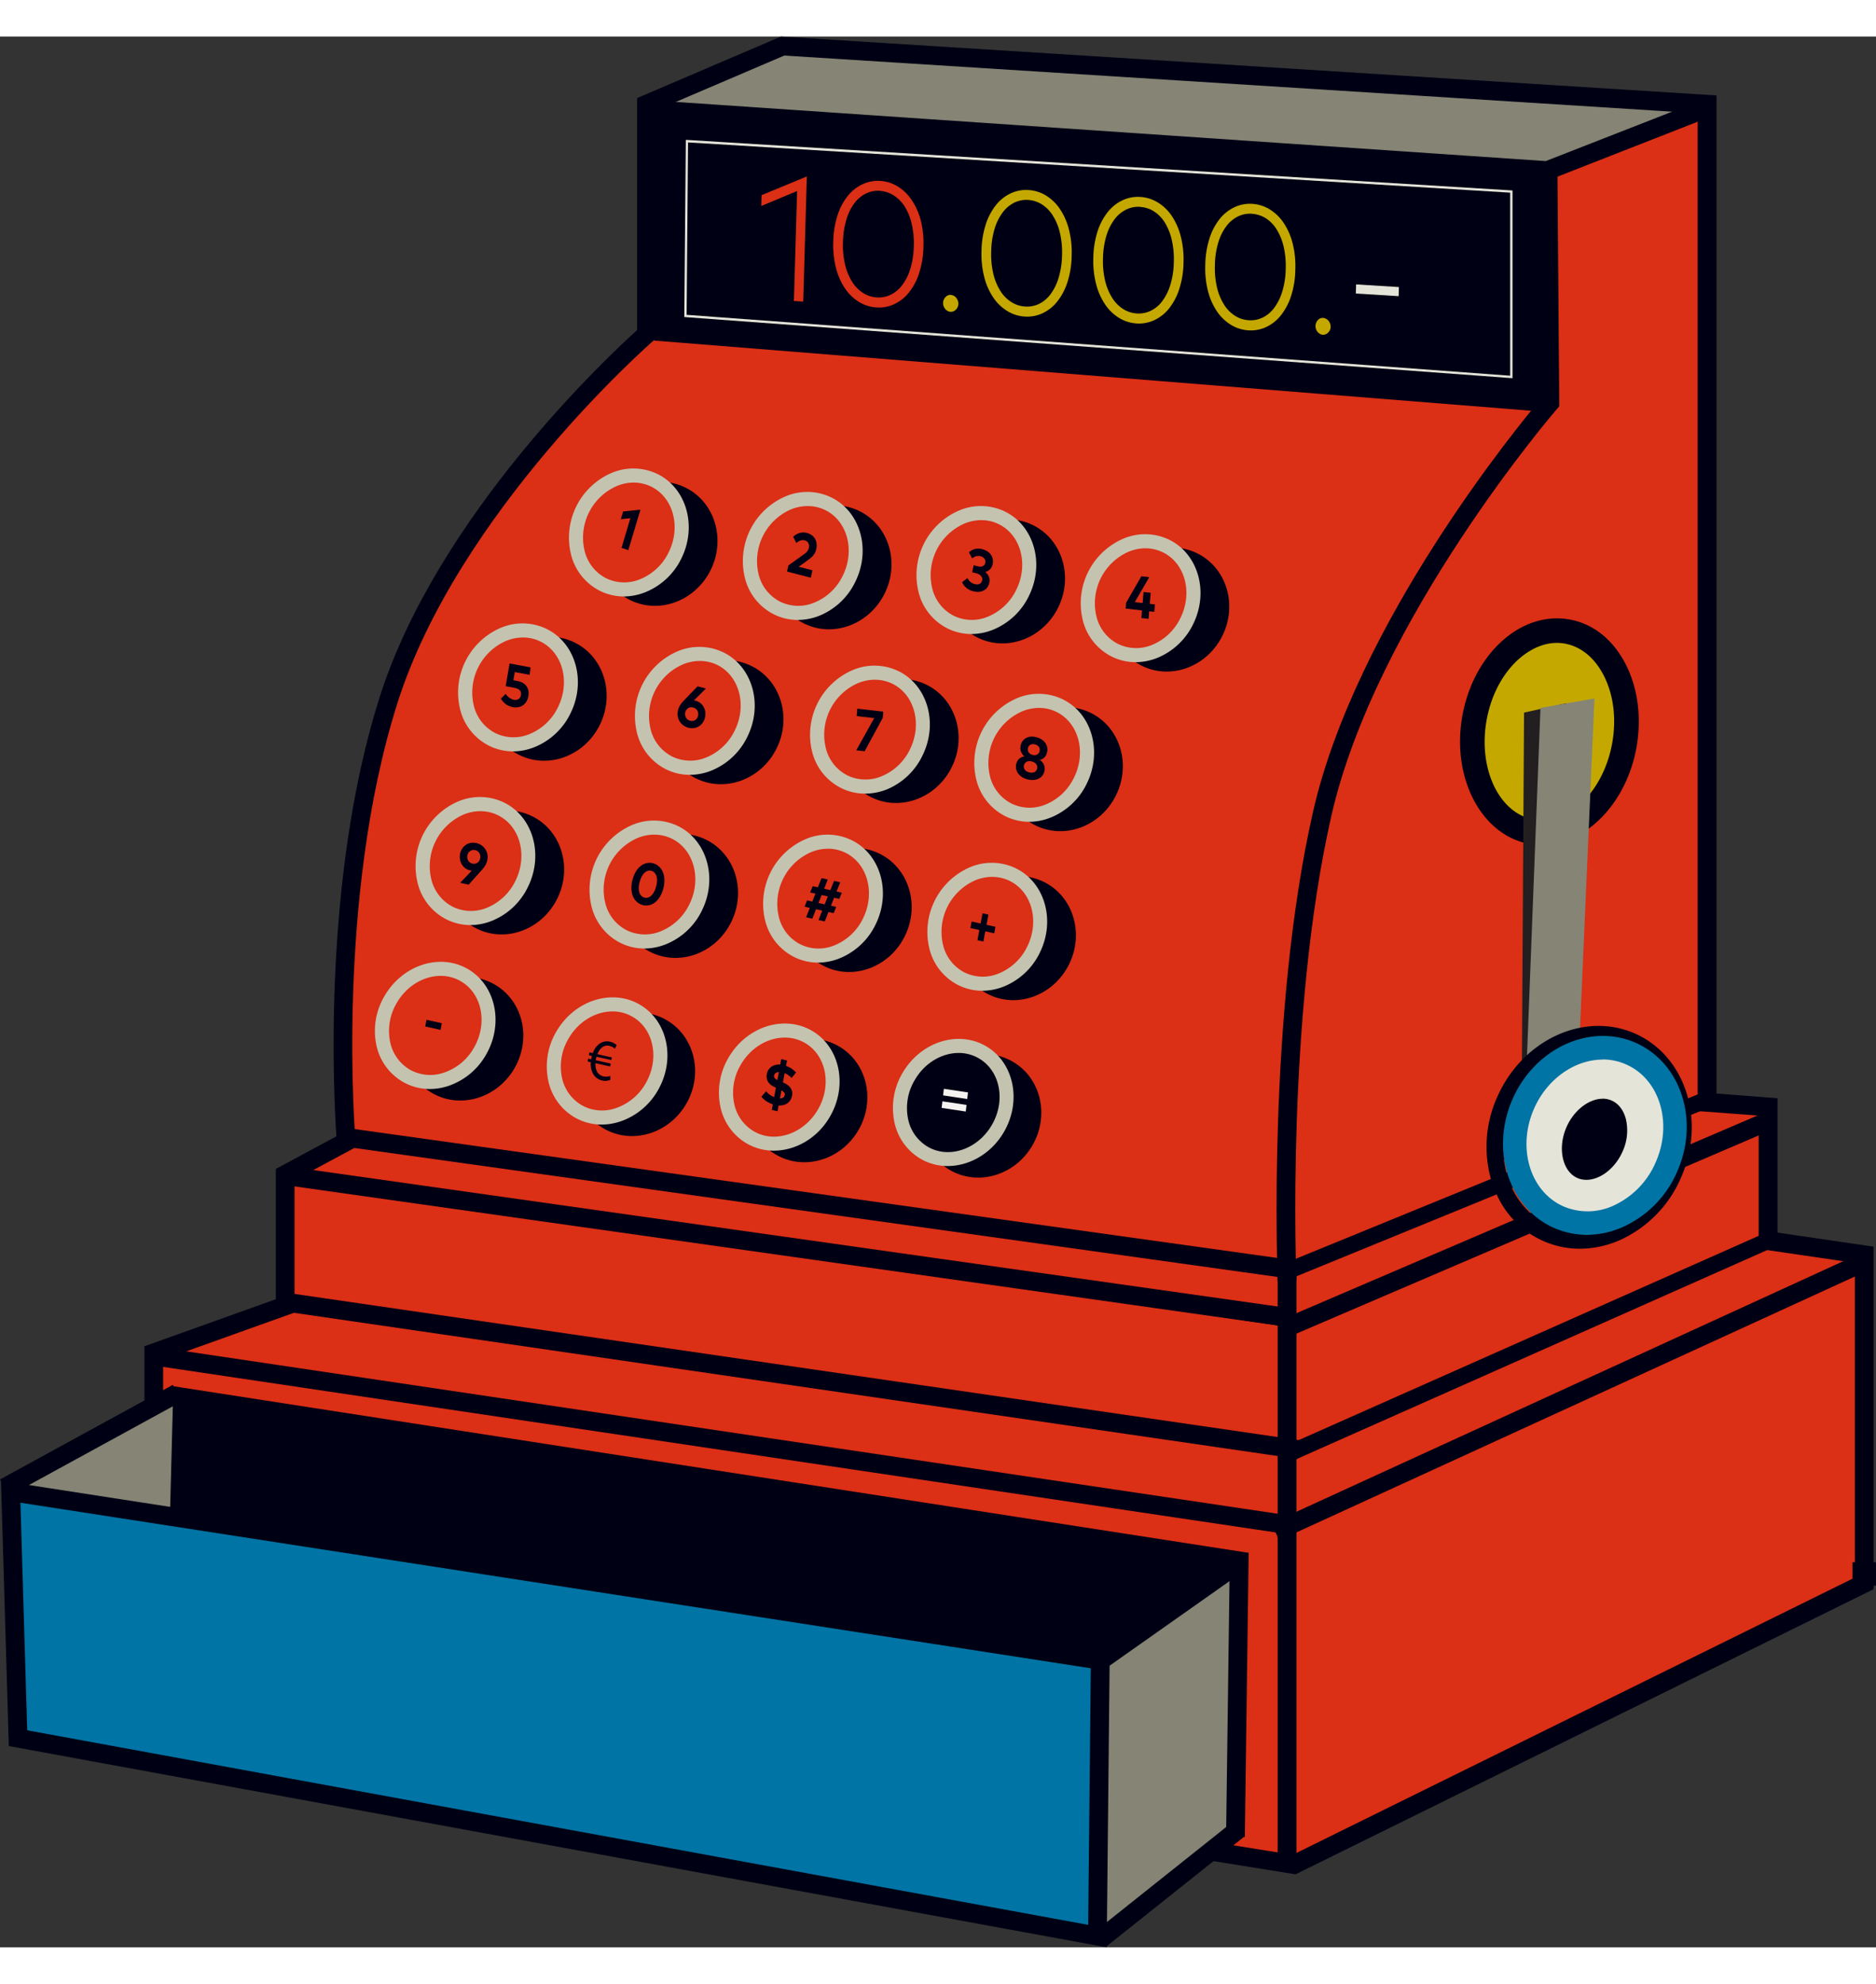 <svg xmlns="http://www.w3.org/2000/svg" xmlns:xlink="http://www.w3.org/1999/xlink" viewBox="0 0 757.99 771.79" width="350" height="370"><rect x="0" y="0" width="757.99" height="771.79" fill="#333333" stroke="none"/><defs><clipPath id="clip-path" transform="translate(0)"><rect width="757.98" height="771.78" style="fill:none"/></clipPath></defs><g id="Layer_2" data-name="Layer 2"><g id="Layer_1-2" data-name="Layer 1"><polygon points="116.19 461.73 116.19 508.18 520.04 572.64 517.19 519.55 116.19 461.73" style="fill:#DB2F16"/><polygon points="141.78 442.76 121.88 461.73 519.09 520.5 518.14 496.8 141.78 442.76" style="fill:#DB2F16"/><path d="M519.59,521.05,519,521,120.85,462.05l20.77-19.79.23,0L518.6,496.39ZM122.91,461.4,518.59,520l-.91-22.73L142,443.27Z" transform="translate(0)" style="fill:#000014"/><polygon points="520.99 497.75 520.99 518.61 715.33 435.18 690.68 430.44 520.99 497.75" style="fill:#DB2F16"/><polygon points="116.61 511.21 66.89 530.93 521.93 601.08 517.61 569.04 116.61 511.21" style="fill:#DB2F16"/><polygon points="60.26 533.77 60.26 662.7 520.04 737.59 518.14 601.08 60.26 533.77" style="fill:#DB2F16"/><polygon points="261.23 28.49 262.18 119.5 627.16 147.94 623.37 53.14 261.23 28.49" style="fill:#000014"/><polygon points="316.22 1.95 265.02 27.54 627.16 54.09 684.99 28.49 316.22 1.95" style="fill:#858475"/><g style="clip-path:url(#clip-path)"><path d="M261.23,120.45s-70.64,52.86-98.59,137.46c-36,109-23.7,187.7-23.7,187.7L520,496.8s-7.81-105,18-193.39,87.21-153.58,87.21-153.58Z" transform="translate(0)" style="fill:#DB2F16"/></g><polygon points="519.09 603.93 520.04 738.54 753.25 622.89 753.25 494.91 519.09 603.93" style="fill:#DB2F16"/><g style="clip-path:url(#clip-path)"><path d="M626.21,56v92L575,221.88s-23.32,37.64-36,80.58-17.07,105.23-17.07,105.23L520,496.8l169.69-67.31-1-400Z" transform="translate(0)" style="fill:#DB2F16"/></g><polygon points="520.04 571.7 520.04 599.18 748.5 493.96 709.64 486.38 520.04 571.7" style="fill:#DB2F16"/><polygon points="520.99 520.5 522.88 569.8 713.43 486.37 713.43 438.02 520.99 520.5" style="fill:#DB2F16"/><g style="clip-path:url(#clip-path)"><path d="M516.25,502.65c0-1.06-4.41-107.5,14.31-189.65,17.36-76.19,83.18-156.16,91.85-166.44l-.74-95.13L689.3,25,692.06,32,629.29,56.59l.73,92.75-.94,1.08c-.73.84-73.05,84.93-91.13,164.26-18.48,81.15-14.17,186.59-14.13,187.65Z" transform="translate(0)" style="fill:#000014"/><path d="M523.47,742.29,58.36,667.64V529l53.09-19V457.38l24.47-13.18c-1.09-15.86-5.83-103.83,17.42-177.2,23.4-73.86,93.61-139,104.1-148.45V24.85L315.55,0l378,23.79V426.93l24.65,1.9V483.1L757,488.78V627.14ZM65.94,661.18l456.35,73.24,227.16-112V495.34l-38.86-5.69v-53.8L685.94,434v-403L316.88,7.68,265,29.86V122l-1.3,1.13c-.79.68-78.61,68.74-103.15,146.17-25.08,79.13-17,175.78-16.9,176.75l.21,2.49L119,461.91V515.4l-53.09,19Z" transform="translate(0)" style="fill:#000014"/></g><rect x="286.58" y="334.96" width="7.58" height="463.88" transform="translate(-313.09 770.7) rotate(-81.54)" style="fill:#000014"/><rect x="315.62" y="333.33" width="7.58" height="415.06" transform="translate(-261.81 779.05) rotate(-81.72)" style="fill:#000014"/><rect x="315.62" y="287.38" width="7.58" height="407.42" transform="matrix(0.14, -0.99, 0.99, 0.14, -212.65, 736.24)" style="fill:#000014"/><rect x="513" y="475.59" width="209.87" height="7.58" transform="translate(-138.89 282.25) rotate(-23.2)" style="fill:#000014"/><rect x="513.14" y="460.3" width="185.37" height="6.64" transform="translate(-130.4 263.79) rotate(-22.24)" style="fill:#000014"/><rect x="326.05" y="279.13" width="7.58" height="384.09" transform="translate(-182.44 732.66) rotate(-82.05)" style="fill:#000014"/><rect x="439.81" y="-47.02" width="7.58" height="362.48" transform="matrix(0.08, -1, 1, 0.08, 276.19, 566.38)" style="fill:#000014"/><rect x="438.86" y="-140.35" width="7.58" height="364.17" transform="translate(370.99 480.54) rotate(-86.11)" style="fill:#000014"/><g style="clip-path:url(#clip-path)"><rect x="503.4" y="545.62" width="261.73" height="7.58" transform="translate(-171.19 314.06) rotate(-24.61)" style="fill:#000014"/></g><rect x="516.24" y="497.75" width="7.58" height="237.95" style="fill:#000014"/><g style="clip-path:url(#clip-path)"><rect x="748.5" y="616.25" width="9.48" height="9.48" style="fill:#000014"/></g><rect x="510.89" y="526.19" width="212.63" height="6.64" transform="translate(-161.76 295.99) rotate(-23.94)" style="fill:#000014"/><g style="clip-path:url(#clip-path)"><path d="M254.69,227.66c11.82,5.77,26.38.25,32.51-12.31s1.51-27.43-10.31-33.19-26.38-.26-32.51,12.31-1.51,27.43,10.31,33.19" transform="translate(0)" style="fill:#000014"/><path d="M243.78,221.4c10.36,5,23.35-.29,29-11.94s1.9-25.18-8.46-30.23-23.35.3-29,11.94-1.89,25.18,8.46,30.23" transform="translate(0)" style="fill:#DB2F16"/><path d="M252.08,226.16a21.8,21.8,0,0,1-9.55-2.2,22.45,22.45,0,0,1-11.73-14.43A28.45,28.45,0,0,1,247,176.31a22.45,22.45,0,0,1,18.6.36c11.74,5.73,16.13,21,9.77,34a27.67,27.67,0,0,1-14.24,13.61A23.69,23.69,0,0,1,252.08,226.16Zm4-46a18,18,0,0,0-6.88,1.4A22.74,22.74,0,0,0,236.28,208,16.83,16.83,0,0,0,245,218.85h0a16.84,16.84,0,0,0,13.94.21,22,22,0,0,0,11.29-10.85c5-10.22,1.77-22.07-7.15-26.43A16.14,16.14,0,0,0,256.05,180.17Z" transform="translate(0)" style="fill:#c4c3b0"/><path d="M209.9,290.23c11.82,5.77,26.38.25,32.51-12.31s1.51-27.43-10.31-33.2-26.38-.25-32.5,12.32-1.52,27.42,10.3,33.19" transform="translate(0)" style="fill:#000014"/><path d="M199,284c10.36,5,23.35-.29,29-11.94s1.89-25.18-8.47-30.23-23.35.29-29,11.94S188.64,278.92,199,284" transform="translate(0)" style="fill:#DB2F16"/><path d="M207.29,288.73a21.72,21.72,0,0,1-9.54-2.2A22.46,22.46,0,0,1,186,272.1a28.43,28.43,0,0,1,16.2-33.22,22.45,22.45,0,0,1,18.6.36c11.75,5.73,16.13,21,9.77,34a27.69,27.69,0,0,1-14.24,13.62A23.69,23.69,0,0,1,207.29,288.73Zm4-46a18,18,0,0,0-6.88,1.41,22.74,22.74,0,0,0-12.89,26.42,16.81,16.81,0,0,0,8.75,10.85h0a16.8,16.8,0,0,0,13.94.22,22,22,0,0,0,11.29-10.85c5-10.22,1.77-22.07-7.15-26.43A16,16,0,0,0,211.26,242.73Z" transform="translate(0)" style="fill:#c4c3b0"/><path d="M192.73,360.38c11.82,5.77,26.37.25,32.5-12.31s1.52-27.43-10.31-33.19-26.37-.26-32.5,12.31-1.51,27.43,10.31,33.19" transform="translate(0)" style="fill:#000014"/><path d="M181.82,354.12c10.35,5.05,23.35-.29,29-11.94S212.74,317,202.39,312s-23.35.3-29,11.94-1.89,25.18,8.46,30.23" transform="translate(0)" style="fill:#DB2F16"/><path d="M190.12,358.88a21.66,21.66,0,0,1-9.55-2.2h0a22.42,22.42,0,0,1-11.73-14.43A28.42,28.42,0,0,1,185,309a22.45,22.45,0,0,1,18.6.36c11.74,5.73,16.12,21,9.77,34A27.71,27.71,0,0,1,199.17,357,23.69,23.69,0,0,1,190.12,358.88Zm4-46a18.05,18.05,0,0,0-6.89,1.4,22.75,22.75,0,0,0-12.88,26.43,16.82,16.82,0,0,0,8.74,10.85h0a16.78,16.78,0,0,0,13.93.21,22,22,0,0,0,11.29-10.85c5-10.21,1.78-22.07-7.15-26.42A16,16,0,0,0,194.09,312.89Z" transform="translate(0)" style="fill:#c4c3b0"/><path d="M174.59,426.72c11.39,6.58,26.29,2.1,33.28-10s3.42-27.26-8-33.83-26.29-2.1-33.28,10-3.42,27.26,8,33.83" transform="translate(0)" style="fill:#000014"/><path d="M164.14,419.72c10,5.76,23.31,1.33,29.79-9.89s3.65-25-6.33-30.75-23.31-1.33-29.79,9.89-3.65,25,6.33,30.75" transform="translate(0)" style="fill:#DB2F16"/><path d="M173.65,425.1a21.67,21.67,0,0,1-10.93-2.92A22.41,22.41,0,0,1,152,407a27.65,27.65,0,0,1,3.33-19.42C162.6,375,177.7,370.09,189,376.62s14.63,22.07,7.38,34.63a27.76,27.76,0,0,1-15.16,12.59A24.06,24.06,0,0,1,173.65,425.1Zm4.43-45.7c-6.79,0-13.79,4-17.81,11a22,22,0,0,0-2.68,15.43,16.85,16.85,0,0,0,8,11.44h0a16.83,16.83,0,0,0,13.89,1.18,22,22,0,0,0,12-10c5.68-9.85,3.31-21.9-5.29-26.87A16.13,16.13,0,0,0,178.08,379.4Z" transform="translate(0)" style="fill:#c4c3b0"/><path d="M325,237.14c11.82,5.77,26.37.25,32.5-12.31s1.51-27.43-10.31-33.19-26.37-.26-32.5,12.31-1.52,27.43,10.31,33.19" transform="translate(0)" style="fill:#000014"/><path d="M314,230.88c10.36,5.05,23.36-.29,29-11.94s1.89-25.18-8.47-30.23-23.34.3-29,11.94-1.9,25.18,8.45,30.23" transform="translate(0)" style="fill:#DB2F16"/><path d="M322.35,235.64a21.59,21.59,0,0,1-9.55-2.2A22.43,22.43,0,0,1,301.06,219a28.44,28.44,0,0,1,16.21-33.22,22.43,22.43,0,0,1,18.59.36c11.75,5.73,16.13,21,9.77,34A27.69,27.69,0,0,1,331.4,233.8,23.69,23.69,0,0,1,322.35,235.64Zm4-46a18,18,0,0,0-6.88,1.4,22.74,22.74,0,0,0-12.89,26.43,16.83,16.83,0,0,0,8.75,10.85h0a16.8,16.8,0,0,0,13.94.21,22,22,0,0,0,11.29-10.85c5-10.22,1.77-22.07-7.15-26.43A16.14,16.14,0,0,0,326.31,189.65Z" transform="translate(0)" style="fill:#c4c3b0"/><path d="M281.35,299.71c11.82,5.77,26.37.25,32.5-12.31s1.51-27.43-10.31-33.2S277.17,254,271,266.52s-1.51,27.42,10.31,33.19" transform="translate(0)" style="fill:#000014"/><path d="M270.44,293.45c10.35,5.05,23.35-.29,29-11.94s1.89-25.18-8.46-30.23-23.35.29-29,11.94-1.9,25.18,8.46,30.23" transform="translate(0)" style="fill:#DB2F16"/><path d="M278.74,298.21a21.8,21.8,0,0,1-9.55-2.2,22.41,22.41,0,0,1-11.73-14.43,28.4,28.4,0,0,1,16.2-33.22,22.43,22.43,0,0,1,18.59.36c11.75,5.73,16.13,21,9.77,34a27.71,27.71,0,0,1-14.23,13.62A23.69,23.69,0,0,1,278.74,298.21Zm4-46a18.06,18.06,0,0,0-6.88,1.41A22.74,22.74,0,0,0,262.93,280a16.84,16.84,0,0,0,8.75,10.85h0a16.8,16.8,0,0,0,13.94.22,22,22,0,0,0,11.29-10.85c5-10.22,1.78-22.07-7.15-26.43A16.12,16.12,0,0,0,282.7,252.21Z" transform="translate(0)" style="fill:#c4c3b0"/><path d="M263,369.86c11.82,5.77,26.38.26,32.5-12.31s1.52-27.43-10.3-33.19-26.38-.26-32.51,12.31S251.17,364.1,263,369.86" transform="translate(0)" style="fill:#000014"/><path d="M252.08,363.6c10.36,5,23.35-.29,29-11.94s1.9-25.18-8.46-30.23-23.35.3-29,11.94-1.89,25.18,8.46,30.23" transform="translate(0)" style="fill:#DB2F16"/><path d="M260.38,368.36a21.66,21.66,0,0,1-9.55-2.2h0a22.45,22.45,0,0,1-11.73-14.43,28.45,28.45,0,0,1,16.2-33.22,22.45,22.45,0,0,1,18.6.36c11.74,5.73,16.13,21,9.77,34a27.67,27.67,0,0,1-14.24,13.61A23.69,23.69,0,0,1,260.38,368.36Zm4-46a18,18,0,0,0-6.88,1.4,22.74,22.74,0,0,0-12.89,26.43,16.8,16.8,0,0,0,8.75,10.85h0a16.8,16.8,0,0,0,13.94.21,22,22,0,0,0,11.29-10.85c5-10.21,1.77-22.07-7.16-26.42A16,16,0,0,0,264.35,322.37Z" transform="translate(0)" style="fill:#c4c3b0"/><path d="M244,441.08c11.39,6.58,26.29,2.09,33.28-10s3.42-27.26-8-33.84-26.29-2.09-33.28,10-3.42,27.26,8,33.83" transform="translate(0)" style="fill:#000014"/><path d="M233.57,434.08c10,5.76,23.31,1.33,29.79-9.9s3.65-25-6.33-30.74-23.31-1.33-29.79,9.89-3.65,25,6.33,30.75" transform="translate(0)" style="fill:#DB2F16"/><path d="M243.08,439.46a21.67,21.67,0,0,1-10.93-2.92,22.43,22.43,0,0,1-10.7-15.21,27.65,27.65,0,0,1,3.33-19.42c7.25-12.56,22.35-17.47,33.67-10.93s14.63,22.07,7.38,34.63a27.76,27.76,0,0,1-15.16,12.59A24.06,24.06,0,0,1,243.08,439.46Zm4.43-45.7c-6.79,0-13.79,4-17.81,11A22,22,0,0,0,227,420.18a16.81,16.81,0,0,0,8,11.43h0a16.8,16.8,0,0,0,13.89,1.19,22,22,0,0,0,12-10c5.68-9.84,3.31-21.89-5.29-26.86A16.1,16.1,0,0,0,247.51,393.76Z" transform="translate(0)" style="fill:#c4c3b0"/><path d="M395.11,242.83c11.82,5.77,26.37.25,32.5-12.31s1.51-27.43-10.31-33.2-26.37-.25-32.5,12.32-1.51,27.42,10.31,33.19" transform="translate(0)" style="fill:#000014"/><path d="M384.2,236.57c10.35,5.05,23.35-.29,29-11.94s1.89-25.18-8.46-30.23-23.35.29-29,11.94-1.9,25.18,8.46,30.23" transform="translate(0)" style="fill:#DB2F16"/><path d="M392.5,241.33a21.8,21.8,0,0,1-9.55-2.2h0a22.41,22.41,0,0,1-11.73-14.43,28.4,28.4,0,0,1,16.2-33.22,22.43,22.43,0,0,1,18.59.36c11.75,5.73,16.13,21,9.77,34a27.67,27.67,0,0,1-14.23,13.62A23.69,23.69,0,0,1,392.5,241.33Zm4-46a18,18,0,0,0-6.88,1.41,22.74,22.74,0,0,0-12.89,26.42A16.84,16.84,0,0,0,385.44,234h0a16.8,16.8,0,0,0,13.94.22,22,22,0,0,0,11.29-10.85c5-10.22,1.78-22.07-7.15-26.43A16,16,0,0,0,396.46,195.33Z" transform="translate(0)" style="fill:#c4c3b0"/><path d="M352.1,307.29c11.82,5.77,26.38.26,32.51-12.31s1.51-27.43-10.31-33.19-26.38-.26-32.5,12.31-1.52,27.43,10.3,33.19" transform="translate(0)" style="fill:#000014"/><path d="M341.19,301c10.36,5.06,23.35-.29,29-11.94s1.89-25.18-8.47-30.23-23.35.3-29,11.94S330.84,296,341.19,301" transform="translate(0)" style="fill:#DB2F16"/><path d="M349.49,305.79a21.58,21.58,0,0,1-9.54-2.2,22.43,22.43,0,0,1-11.74-14.43,28.45,28.45,0,0,1,16.2-33.22,22.45,22.45,0,0,1,18.6.36c11.75,5.73,16.13,21,9.77,34A27.73,27.73,0,0,1,358.54,304,23.87,23.87,0,0,1,349.49,305.79Zm4-46a18.16,18.16,0,0,0-6.88,1.4,22.74,22.74,0,0,0-12.89,26.43,16.83,16.83,0,0,0,8.75,10.85h0a16.84,16.84,0,0,0,13.94.22,22,22,0,0,0,11.29-10.85c5-10.22,1.77-22.08-7.15-26.43A16,16,0,0,0,353.46,259.8Z" transform="translate(0)" style="fill:#c4c3b0"/><path d="M333.14,375.55c11.82,5.77,26.38.25,32.51-12.31s1.51-27.43-10.31-33.2-26.38-.25-32.5,12.32-1.52,27.42,10.3,33.19" transform="translate(0)" style="fill:#000014"/><path d="M322.23,369.29c10.36,5,23.35-.29,29-11.94s1.89-25.18-8.47-30.23-23.35.29-29,11.94-1.89,25.18,8.46,30.23" transform="translate(0)" style="fill:#DB2F16"/><path d="M330.53,374.05a21.72,21.72,0,0,1-9.54-2.2,22.46,22.46,0,0,1-11.74-14.43,28.43,28.43,0,0,1,16.2-33.22,22.45,22.45,0,0,1,18.6.36c11.75,5.73,16.13,21,9.77,34a27.69,27.69,0,0,1-14.24,13.62A23.69,23.69,0,0,1,330.53,374.05Zm4-46a18,18,0,0,0-6.88,1.41,22.74,22.74,0,0,0-12.89,26.42,16.81,16.81,0,0,0,8.75,10.85h0a16.8,16.8,0,0,0,13.94.22,22,22,0,0,0,11.29-10.85c5-10.22,1.77-22.07-7.15-26.43A16,16,0,0,0,334.5,328.05Z" transform="translate(0)" style="fill:#c4c3b0"/><path d="M313.6,451.65c11.39,6.58,26.29,2.09,33.28-10s3.43-27.25-8-33.83-26.29-2.09-33.29,10-3.42,27.25,8,33.83" transform="translate(0)" style="fill:#000014"/><path d="M303.16,444.65c10,5.76,23.31,1.33,29.79-9.9s3.64-25-6.33-30.74-23.32-1.33-29.8,9.89-3.64,25,6.34,30.75" transform="translate(0)" style="fill:#DB2F16"/><path d="M312.65,450a21.75,21.75,0,0,1-10.92-2.89h0A22.49,22.49,0,0,1,291,431.9a27.75,27.75,0,0,1,3.33-19.42c7.25-12.56,22.36-17.47,33.68-10.94s14.62,22.07,7.37,34.64C330.34,445,321.42,450,312.65,450Zm4.45-45.67c-6.8,0-13.79,4-17.81,11a22,22,0,0,0-2.69,15.43,16.82,16.82,0,0,0,8,11.43h0c8.6,5,20.22,1,25.91-8.85s3.31-21.89-5.29-26.86A16.15,16.15,0,0,0,317.1,404.33Z" transform="translate(0)" style="fill:#c4c3b0"/><path d="M383.87,457.86c11.39,6.57,26.29,2.09,33.28-10s3.43-27.25-8-33.83-26.29-2.09-33.29,10-3.42,27.25,8,33.83" transform="translate(0)" style="fill:#000014"/><path d="M373.43,450.85c10,5.76,23.31,1.33,29.79-9.89s3.64-25-6.33-30.75-23.32-1.33-29.8,9.9-3.64,25,6.34,30.74" transform="translate(0)" style="fill:#000014"/><path d="M382.92,456.21A21.75,21.75,0,0,1,372,453.32h0a22.49,22.49,0,0,1-10.7-15.22,27.76,27.76,0,0,1,3.33-19.42c7.25-12.56,22.36-17.46,33.68-10.93s14.62,22.07,7.37,34.63C400.61,451.17,391.69,456.21,382.92,456.21Zm4.45-45.67c-6.8,0-13.79,4-17.81,11A22,22,0,0,0,366.87,437a16.82,16.82,0,0,0,8,11.43h0c8.6,5,20.22,1,25.91-8.85s3.31-21.9-5.29-26.86A16.13,16.13,0,0,0,387.37,410.54Z" transform="translate(0)" style="fill:#c4c3b0"/><path d="M461.47,254.21c11.82,5.76,26.37.25,32.5-12.32s1.51-27.42-10.31-33.19-26.37-.26-32.5,12.31-1.51,27.43,10.31,33.2" transform="translate(0)" style="fill:#000014"/><path d="M450.56,248c10.35,5.05,23.35-.3,29-11.95s1.89-25.18-8.46-30.23-23.35.3-29,11.95-1.9,25.18,8.46,30.23" transform="translate(0)" style="fill:#DB2F16"/><path d="M458.86,252.7a21.66,21.66,0,0,1-9.55-2.2h0a22.36,22.36,0,0,1-11.73-14.43,28.42,28.42,0,0,1,16.2-33.22,22.39,22.39,0,0,1,18.59.37c11.75,5.73,16.13,21,9.77,34a27.67,27.67,0,0,1-14.23,13.62A23.87,23.87,0,0,1,458.86,252.7Zm4-46a18.23,18.23,0,0,0-6.88,1.4,22.74,22.74,0,0,0-12.89,26.43,16.84,16.84,0,0,0,8.75,10.85h0a16.84,16.84,0,0,0,13.94.22A22,22,0,0,0,477,234.76c5-10.22,1.78-22.08-7.15-26.43A16,16,0,0,0,462.82,206.71Z" transform="translate(0)" style="fill:#c4c3b0"/><path d="M418.46,318.67c11.82,5.77,26.38.25,32.51-12.31s1.51-27.43-10.31-33.2-26.38-.25-32.5,12.32-1.52,27.42,10.3,33.19" transform="translate(0)" style="fill:#000014"/><path d="M407.55,312.41c10.36,5,23.35-.3,29-11.94s1.89-25.18-8.47-30.23-23.35.29-29,11.94-1.89,25.18,8.46,30.23" transform="translate(0)" style="fill:#DB2F16"/><path d="M415.85,317.17a21.72,21.72,0,0,1-9.54-2.2h0a22.46,22.46,0,0,1-11.74-14.43,28.43,28.43,0,0,1,16.2-33.22,22.45,22.45,0,0,1,18.6.36c11.75,5.73,16.13,21,9.77,34a27.69,27.69,0,0,1-14.24,13.62A23.65,23.65,0,0,1,415.85,317.17Zm4-46a18,18,0,0,0-6.88,1.41A22.74,22.74,0,0,0,400.05,299a16.81,16.81,0,0,0,8.75,10.85h0a16.8,16.8,0,0,0,13.94.22A22,22,0,0,0,434,299.22c5-10.22,1.77-22.07-7.15-26.43A16,16,0,0,0,419.82,271.17Z" transform="translate(0)" style="fill:#c4c3b0"/><path d="M399.5,386.93c11.82,5.76,26.38.25,32.51-12.32s1.51-27.42-10.31-33.19-26.38-.26-32.51,12.31-1.51,27.43,10.31,33.2" transform="translate(0)" style="fill:#000014"/><path d="M388.59,380.67c10.36,5.05,23.35-.3,29-11.95s1.9-25.18-8.46-30.23-23.35.3-29,11.95-1.89,25.18,8.46,30.23" transform="translate(0)" style="fill:#DB2F16"/><path d="M396.89,385.42a21.58,21.58,0,0,1-9.54-2.2h0a22.43,22.43,0,0,1-11.74-14.43,28.45,28.45,0,0,1,16.2-33.22,22.41,22.41,0,0,1,18.6.37c11.75,5.73,16.13,21,9.77,34a27.69,27.69,0,0,1-14.24,13.62A23.87,23.87,0,0,1,396.89,385.42Zm4-46a18.16,18.16,0,0,0-6.88,1.4,22.74,22.74,0,0,0-12.89,26.43,16.81,16.81,0,0,0,8.75,10.85h0a16.84,16.84,0,0,0,13.94.22,22,22,0,0,0,11.29-10.85c5-10.22,1.77-22.08-7.15-26.43A16,16,0,0,0,400.86,339.43Z" transform="translate(0)" style="fill:#c4c3b0"/><path d="M618.9,321.21c16.73,3,33.49-12.77,37.43-35.1s-6.44-42.83-23.17-45.77-33.49,12.76-37.43,35.09,6.43,42.82,23.17,45.78" transform="translate(0)" style="fill:#C4A800"/><path d="M622.91,326.53a27.81,27.81,0,0,1-4.88-.42h0c-19.41-3.43-31.61-26.55-27.2-51.54,2.09-11.86,7.56-22.44,15.41-29.8,8.24-7.73,18.11-11,27.78-9.34s17.81,8.2,22.92,18.28c4.86,9.6,6.38,21.41,4.29,33.27C657.19,309.88,640.59,326.53,622.91,326.53Zm-3.15-10.22c14,2.47,28.21-11.47,31.67-31.06,1.72-9.75.52-19.35-3.38-27.05-3.65-7.21-9.24-11.82-15.76-13S619,246.5,613.05,252c-6.29,5.9-10.7,14.52-12.42,24.26-3.46,19.59,5.13,37.54,19.13,40Z" transform="translate(0)" style="fill:#000014"/></g><polygon points="615.78 273.07 614.84 428.55 635.69 428.55 632.85 269.28 615.78 273.07" style="fill:#231f20"/><polygon points="622.42 271.18 616.42 426 637.25 427.09 644.23 267.38 622.42 271.18" style="fill:#858475"/><path d="M611.12,138,276.48,113.3l.62-71.54.5,0L611.12,62.17Zm-333.69-25.6L610.18,137V63.06L278,42.77Z" transform="translate(0)" style="fill:#e5e4d9"/><path d="M253.87,207.45l-2.75-.91,3.59-12-3.88.43.94-3.13,7-.74Z" transform="translate(0)" style="fill:#000014"/><path d="M320.47,202.05a7.75,7.75,0,0,1,.93-.74,5.27,5.27,0,0,1,1.25-.65,5.52,5.52,0,0,1,1.54-.34,6.07,6.07,0,0,1,3.84,1.11,4.89,4.89,0,0,1,1.31,1.49,5,5,0,0,1,.6,1.92,6.62,6.62,0,0,1-.14,2.24,6,6,0,0,1-.47,1.36,7,7,0,0,1-.72,1.11,7.28,7.28,0,0,1-.91.93c-.34.29-.69.57-1.07.84l-3.92,2.84,5.55,1.43-.66,3-9.6-2.49.55-2.47L325,209a5.36,5.36,0,0,0,1.19-1.12,3.47,3.47,0,0,0,.63-1.38,2.8,2.8,0,0,0,.07-1,2.9,2.9,0,0,0-.28-.89,2.41,2.41,0,0,0-.59-.69,2.26,2.26,0,0,0-.87-.41,3,3,0,0,0-1-.1,3.47,3.47,0,0,0-.86.19,4.16,4.16,0,0,0-.78.41,7.33,7.33,0,0,0-.74.54Z" transform="translate(0)" style="fill:#000014"/><path d="M397,207.1a6.52,6.52,0,0,1,2,.89,5.12,5.12,0,0,1,1.41,1.37,4.57,4.57,0,0,1,.72,1.75,5,5,0,0,1-.06,2,4.25,4.25,0,0,1-1.08,2.1,4,4,0,0,1-1.92,1.06,4.72,4.72,0,0,1,1.49,1.94,4.08,4.08,0,0,1,.15,2.46,4.69,4.69,0,0,1-.92,2,4.38,4.38,0,0,1-1.54,1.18,4.86,4.86,0,0,1-1.91.44,6.89,6.89,0,0,1-2.06-.22,7.08,7.08,0,0,1-2.8-1.38,6,6,0,0,1-1.74-2.31l2.14-1.64a4.8,4.8,0,0,0,1.23,1.55,4.54,4.54,0,0,0,1.72.88,3.64,3.64,0,0,0,1,.12,2.18,2.18,0,0,0,.89-.18,1.86,1.86,0,0,0,.7-.52,2.34,2.34,0,0,0,.41-.9,2,2,0,0,0,0-1,2.2,2.2,0,0,0-.46-.83,3.06,3.06,0,0,0-.81-.64,4.34,4.34,0,0,0-1.08-.42l-1.69-.44.63-2.81,1.7.44a3.78,3.78,0,0,0,1,.13,2.57,2.57,0,0,0,.89-.18,2,2,0,0,0,.7-.52,2.1,2.1,0,0,0,.4-.85,2.25,2.25,0,0,0,0-.93,2,2,0,0,0-.37-.78,2.81,2.81,0,0,0-.68-.59,3.22,3.22,0,0,0-.91-.37,3.08,3.08,0,0,0-1-.11,3.18,3.18,0,0,0-.88.15,3.54,3.54,0,0,0-.79.36,3.81,3.81,0,0,0-.66.5l-1.32-2.46a6,6,0,0,1,1.06-.79,5,5,0,0,1,1.26-.53,5.64,5.64,0,0,1,1.45-.19A6.58,6.58,0,0,1,397,207.1Z" transform="translate(0)" style="fill:#000014"/><path d="M464.55,229.14l2.08.23-.24,3-2.08-.24-.25,3.06-2.88-.33.25-3.06-6.61-.76.19-2.34L461.16,218l3.2.36-5.86,10.08,3.18.37.36-4.46,2.88.33Z" transform="translate(0)" style="fill:#000014"/><path d="M214,257.8l-6-1.11-.57,3.3,1.7.32a6.32,6.32,0,0,1,2.19.81,4.93,4.93,0,0,1,1.46,1.37,4.8,4.8,0,0,1,.73,1.76,6.15,6.15,0,0,1,0,2,6.25,6.25,0,0,1-.79,2.3,4.83,4.83,0,0,1-1.42,1.55,4.66,4.66,0,0,1-1.88.77,5.76,5.76,0,0,1-2.15,0,6.92,6.92,0,0,1-2.88-1.21,6.85,6.85,0,0,1-2-2.24l1.94-1.94a4.46,4.46,0,0,0,.6.81,6.13,6.13,0,0,0,.8.73,5.92,5.92,0,0,0,.94.55,3.79,3.79,0,0,0,1,.33,2.72,2.72,0,0,0,1.1,0,2.07,2.07,0,0,0,1.43-1.06,2.88,2.88,0,0,0,.29-.9,2.84,2.84,0,0,0,0-.92,1.9,1.9,0,0,0-.38-.83,2.62,2.62,0,0,0-.85-.69,5,5,0,0,0-1.42-.45l-3.51-.66,1.56-9.16,8.49,1.58Z" transform="translate(0)" style="fill:#000014"/><path d="M280.35,268.18a2.11,2.11,0,0,1,.33,0l.36.08a5.22,5.22,0,0,1,3.27,2.52,5.69,5.69,0,0,1,.65,2,6.31,6.31,0,0,1-.11,2.24,5.89,5.89,0,0,1-.92,2.12,5.25,5.25,0,0,1-1.54,1.47,5,5,0,0,1-2,.71,5.63,5.63,0,0,1-2.26-.14,5.81,5.81,0,0,1-2.07-1,5.59,5.59,0,0,1-2.22-3.65,5.84,5.84,0,0,1,.08-2.31,6.47,6.47,0,0,1,.85-2.08,11,11,0,0,1,1.51-1.92l5.55-5.75,3.39.87ZM280,271a2.68,2.68,0,0,0-1.05-.06,2.51,2.51,0,0,0-.92.35,2.47,2.47,0,0,0-.73.71,3,3,0,0,0-.44,1,3.17,3.17,0,0,0,0,1.14,2.64,2.64,0,0,0,.34,1,2.9,2.9,0,0,0,.68.76,2.85,2.85,0,0,0,1,.46,2.75,2.75,0,0,0,1.06.06,2.42,2.42,0,0,0,.93-.34,2.35,2.35,0,0,0,.73-.71,3.14,3.14,0,0,0,.44-1,3,3,0,0,0,.05-1.14,2.77,2.77,0,0,0-.34-1A2.77,2.77,0,0,0,280,271Z" transform="translate(0)" style="fill:#000014"/><path d="M356.69,275.17l-7.34,13.51-3.38-.39,7.25-13-7.08-.81.24-3,10.51,1.2Z" transform="translate(0)" style="fill:#000014"/><path d="M418.65,283a7,7,0,0,1,2,.79,5.59,5.59,0,0,1,1.53,1.31,4.65,4.65,0,0,1,.92,3.83,4.91,4.91,0,0,1-.41,1.26,3.82,3.82,0,0,1-.67.93,3.41,3.41,0,0,1-.87.65,4,4,0,0,1-1,.4,5.78,5.78,0,0,1,.9.81,4,4,0,0,1,.67,1,3.83,3.83,0,0,1,.35,1.19,4.23,4.23,0,0,1-.05,1.41,4.32,4.32,0,0,1-.83,1.91,4.19,4.19,0,0,1-1.51,1.23,5.38,5.38,0,0,1-2,.54,7.46,7.46,0,0,1-2.28-.17,8,8,0,0,1-2.17-.81,6.27,6.27,0,0,1-1.64-1.35,4.87,4.87,0,0,1-.95-1.78,4.66,4.66,0,0,1-.07-2.11,4.36,4.36,0,0,1,.46-1.32,3.58,3.58,0,0,1,.75-1,3.73,3.73,0,0,1,1-.63,5.23,5.23,0,0,1,1.12-.36,5.24,5.24,0,0,1-.77-.79,4.13,4.13,0,0,1-.55-1,4.22,4.22,0,0,1-.2-2.48,4.46,4.46,0,0,1,.79-1.9,4.14,4.14,0,0,1,1.44-1.23,5.16,5.16,0,0,1,1.88-.56A6.88,6.88,0,0,1,418.65,283Zm-1.84,9.77a3.59,3.59,0,0,0-1.07-.08,2.71,2.71,0,0,0-.93.24,2.22,2.22,0,0,0-1.08,2.51,2.31,2.31,0,0,0,.45.83,2.77,2.77,0,0,0,.77.61,3.57,3.57,0,0,0,1,.37,3.9,3.9,0,0,0,1.06.09,2.55,2.55,0,0,0,.93-.23,2.08,2.08,0,0,0,.71-.57,2,2,0,0,0,.4-.91,2.17,2.17,0,0,0,0-1,2.14,2.14,0,0,0-.45-.84,3,3,0,0,0-.77-.62A3.76,3.76,0,0,0,416.81,292.77Zm1.29-6.89a3,3,0,0,0-.94-.07,2.23,2.23,0,0,0-.83.24,2,2,0,0,0-.64.55,2.29,2.29,0,0,0-.35.86,2.47,2.47,0,0,0,0,1,2,2,0,0,0,.38.79,2.51,2.51,0,0,0,.67.58,3.24,3.24,0,0,0,.9.35,3.08,3.08,0,0,0,.95.06,2.28,2.28,0,0,0,.83-.24,1.91,1.91,0,0,0,.63-.57,2,2,0,0,0,.36-.9,2.12,2.12,0,0,0,0-.94,2,2,0,0,0-.38-.78,2.35,2.35,0,0,0-.68-.57A3.23,3.23,0,0,0,418.1,285.88Z" transform="translate(0)" style="fill:#000014"/><path d="M190.66,336.87l-.32,0-.35-.07a5.2,5.2,0,0,1-2-.88,5.12,5.12,0,0,1-1.38-1.52,5.41,5.41,0,0,1-.72-2,6,6,0,0,1,0-2.24,5.71,5.71,0,0,1,.84-2.14,5.15,5.15,0,0,1,3.45-2.32,5.81,5.81,0,0,1,2.27.06,6,6,0,0,1,2.1.91,5.65,5.65,0,0,1,2.36,3.56,6,6,0,0,1,0,2.32,6.75,6.75,0,0,1-.78,2.12,11.08,11.08,0,0,1-1.44,1.95l-5.35,5.95-3.41-.76Zm.29-2.8a2.66,2.66,0,0,0,1.05,0,2.42,2.42,0,0,0,.92-.38,2.37,2.37,0,0,0,.7-.74,2.87,2.87,0,0,0,.4-1.05,2.92,2.92,0,0,0,0-1.14,2.63,2.63,0,0,0-.37-1,2.77,2.77,0,0,0-.72-.73,2.51,2.51,0,0,0-1-.43,2.77,2.77,0,0,0-1.07,0,2.38,2.38,0,0,0-.91.38,2.58,2.58,0,0,0-.7.73,3.2,3.2,0,0,0-.4,1.06,3.13,3.13,0,0,0,0,1.14,2.84,2.84,0,0,0,.37,1,2.5,2.5,0,0,0,.71.74A2.6,2.6,0,0,0,191,334.07Z" transform="translate(0)" style="fill:#000014"/><path d="M264.13,334a5.62,5.62,0,0,1,2.24,1.33,6.52,6.52,0,0,1,1.5,2.27,8.81,8.81,0,0,1,.58,3.05,12,12,0,0,1-.5,3.67,11.71,11.71,0,0,1-1.47,3.37,8.15,8.15,0,0,1-2.06,2.21,5.78,5.78,0,0,1-2.43,1,5.44,5.44,0,0,1-2.56-.18,5.72,5.72,0,0,1-2.25-1.34,6.32,6.32,0,0,1-1.49-2.27,8.72,8.72,0,0,1-.58-3.05,12.3,12.3,0,0,1,.51-3.66,12,12,0,0,1,1.46-3.37,8.15,8.15,0,0,1,2.06-2.21,5.81,5.81,0,0,1,2.42-1A5.5,5.5,0,0,1,264.13,334Zm-.84,3a2.73,2.73,0,0,0-1.39-.06,3.27,3.27,0,0,0-1.33.69,5.55,5.55,0,0,0-1.17,1.46,9.84,9.84,0,0,0-.91,2.25,10,10,0,0,0-.4,2.42,5.86,5.86,0,0,0,.23,1.9,3.42,3.42,0,0,0,.76,1.35,2.8,2.8,0,0,0,1.19.76,2.62,2.62,0,0,0,1.39.05,3,3,0,0,0,1.33-.69,5.43,5.43,0,0,0,1.17-1.46,9.48,9.48,0,0,0,.91-2.25,9.91,9.91,0,0,0,.4-2.41,5.83,5.83,0,0,0-.23-1.9,3.29,3.29,0,0,0-.76-1.35A2.86,2.86,0,0,0,263.29,337Z" transform="translate(0)" style="fill:#000014"/><path d="M330.45,343.65l1.48-3.72,2.51.56L333,344.21l2.51.56,1.47-3.73,2.51.56L338,345.32l2.12.48-1,2.52-2.11-.46-1.27,3.21,2.11.47-1,2.53-2.12-.47-1.49,3.81-2.51-.56,1.49-3.81-2.51-.55-1.49,3.8-2.51-.55,1.49-3.81-2.11-.47,1-2.53,2.11.47,1.27-3.22-2.12-.47,1-2.53Zm.25,6.31,2.5.56,1.28-3.22-2.5-.56Z" transform="translate(0)" style="fill:#000014"/><path d="M394.94,365l.77-4.12-3.62-.8.5-2.63,3.62.81.77-4.12,2.39.53-.78,4.12,3.62.8-.49,2.63-3.62-.81-.78,4.12Z" transform="translate(0)" style="fill:#000014"/><path d="M178,401.22l-6.18-1.38.5-2.69,6.19,1.38Z" transform="translate(0)" style="fill:#000014"/><path d="M246.64,421.37a5.17,5.17,0,0,1-3.3.3,5.57,5.57,0,0,1-3.86-3,8.13,8.13,0,0,1-.74-4.39l-1.3-.29.22-1.15,1.19.26c0-.12.05-.24.07-.35.07-.38.16-.73.24-1l-1.23-.28.22-1.18,1.38.31a7.66,7.66,0,0,1,2.47-3.6,5.17,5.17,0,0,1,4.51-1,5.83,5.83,0,0,1,2.64,1.37l-.71,1.47a4.6,4.6,0,0,0-2.22-1.18,3.41,3.41,0,0,0-3,.68,5.76,5.76,0,0,0-1.82,2.71l5.84,1.3L247,413.4l-6-1.34c-.08.3-.17.65-.23,1,0,.14-.05.26-.08.42l6.07,1.35-.22,1.16-5.92-1.32a6.38,6.38,0,0,0,.57,3.35,4,4,0,0,0,2.69,2,4.94,4.94,0,0,0,2.7-.21Z" transform="translate(0)" style="fill:#000014"/><path d="M318,413.6l-.41,2.18a9.38,9.38,0,0,1,1.2.49,9.63,9.63,0,0,1,1.05.61,11,11,0,0,1,.94.71c.29.26.58.53.86.82l-1.78,2.23a9.74,9.74,0,0,0-1.27-1.1,7,7,0,0,0-1.55-.86l-.71,3.76a8.84,8.84,0,0,1,1.7.9,5.2,5.2,0,0,1,1.28,1.18,3.9,3.9,0,0,1,.7,1.5,4,4,0,0,1,0,1.82,5.22,5.22,0,0,1-.74,1.86,4.4,4.4,0,0,1-1.24,1.23,4.81,4.81,0,0,1-1.6.67,6.9,6.9,0,0,1-1.83.14l-.44,2.33-2.32-.51.43-2.28a11.73,11.73,0,0,1-1.34-.54,9.65,9.65,0,0,1-1.26-.7,10.19,10.19,0,0,1-1.11-.85,7.15,7.15,0,0,1-.91-1l1.9-2.18a8,8,0,0,0,1.37,1.34,7.3,7.3,0,0,0,1.88,1l.71-3.79-.11-.05a9.1,9.1,0,0,1-1.67-.9,5,5,0,0,1-1.23-1.18,3.9,3.9,0,0,1-.65-1.52,4.5,4.5,0,0,1,0-1.89,4.69,4.69,0,0,1,.69-1.73,4.39,4.39,0,0,1,1.21-1.22,4.79,4.79,0,0,1,1.6-.69,6.44,6.44,0,0,1,1.88-.15l.41-2.2Zm-5.21,6a1.24,1.24,0,0,0,.22,1.07,3.38,3.38,0,0,0,1.08.84l.62-3.25a2.48,2.48,0,0,0-1.28.37A1.53,1.53,0,0,0,312.78,419.56Zm4.28,7.92a1.16,1.16,0,0,0-.23-1,3.43,3.43,0,0,0-1.1-.87l-.61,3.27a2.67,2.67,0,0,0,1.28-.37A1.49,1.49,0,0,0,317.06,427.48Z" transform="translate(0)" style="fill:#000014"/><path d="M390.21,434.19l-9.75-1.46.31-2.66,9.75,1.46Zm.59-5.05-9.75-1.46.31-2.66,9.75,1.46Z" transform="translate(0)" style="fill:#f4f3f1"/><path d="M615.81,459.75c11,4.91,24.79-2,30.76-15.4s1.88-28.26-9.13-33.16-24.79,2-30.76,15.4-1.88,28.26,9.13,33.16" transform="translate(0)" style="fill:#000014"/><path d="M623.29,461.8a18.71,18.71,0,0,1-7.67-1.62h0c-11.23-5-15.44-20.16-9.37-33.78s20.15-20.65,31.38-15.64c5.46,2.43,9.44,7.29,11.2,13.69A30,30,0,0,1,647,444.54C642.26,455.19,632.64,461.8,623.29,461.8ZM630,410.09c-9,0-18.25,6.4-22.84,16.69-5.85,13.15-1.86,27.75,8.9,32.54h0c10.76,4.79,24.27-2,30.13-15.16a29.17,29.17,0,0,0,1.78-19.46c-1.69-6.12-5.48-10.77-10.68-13.08A17.8,17.8,0,0,0,630,410.09Z" transform="translate(0)" style="fill:#000014"/><path d="M633.46,469.69c11,4.9,24.78-2,30.76-15.4s1.88-28.26-9.14-33.16-24.78,2-30.76,15.4-1.88,28.26,9.14,33.16" transform="translate(0)" style="fill:#000014"/><path d="M640.87,480.73a27.66,27.66,0,0,1-11.27-2.38h0c-15.77-7-22-27.51-13.94-45.68s27.5-27.23,43.28-20.2A29.63,29.63,0,0,1,675.16,432a39.07,39.07,0,0,1-2.28,26.14C666.65,472.13,653.7,480.73,640.87,480.73Zm6.69-51.7c-5.45,0-11.52,4.49-14.58,11.35-3.76,8.47-1.78,17.93,4.33,20.65h0c6.12,2.72,14.47-2.13,18.25-10.6a20.4,20.4,0,0,0,1.32-13.4c-.56-2-2-5.63-5.65-7.24A8.91,8.91,0,0,0,647.56,429Z" transform="translate(0)" style="fill:#e5e4d9"/><path d="M638.35,489.61a36.42,36.42,0,0,1-14.89-3.17c-10-4.43-17.36-13-20.81-24.12a48.78,48.78,0,0,1,2.4-34.21c10.28-23.08,35.25-34.45,55.67-25.36s28.68,35.26,18.4,58.34a48.71,48.71,0,0,1-23.82,24.67A40.37,40.37,0,0,1,638.35,489.61Zm7.51-83.31c-13.89,0-27.93,9.34-34.69,24.53a42,42,0,0,0-2.12,29.51c2.86,9.25,9,16.35,17.13,20h0c8.18,3.64,17.53,3.41,26.32-.65A42,42,0,0,0,673,458.36c8.78-19.7,2-41.91-15-49.5A29.71,29.71,0,0,0,645.86,406.3Z" transform="translate(0)" style="fill:#000014"/><path d="M641.23,484a33,33,0,0,1-13.43-2.85h0C609.5,473,602.05,449.59,611.21,429s31.5-30.66,49.8-22.51S686.76,438,677.6,458.59a43.26,43.26,0,0,1-21.17,21.91A36.16,36.16,0,0,1,641.23,484Zm6.37-70.79c-11.07,0-22.3,7.52-27.73,19.72-7,15.79-1.74,33.53,11.79,39.56h0a24.9,24.9,0,0,0,20.79-.54,33.83,33.83,0,0,0,16.49-17.17c7-15.78,1.74-33.52-11.79-39.55A23.31,23.31,0,0,0,647.6,413.16Z" transform="translate(0)" style="fill:#0074A4"/><rect width="757.98" height="771.78" style="fill:none"/><polygon points="66.89 554.63 4.33 585.87 73.53 598.24 73.53 549.89 66.89 554.63" style="fill:#858475"/><polygon points="500.13 620.04 444.2 655.12 445.14 765.09 499.18 723.37 500.13 620.04" style="fill:#858475"/><polygon points="499.18 615.3 71.63 548.94 71.63 599.19 444.2 656.07 499.18 615.3" style="fill:#000014"/><g style="clip-path:url(#clip-path)"><rect x="-3.06" y="563.25" width="79.58" height="7.58" transform="translate(-267.6 87.18) rotate(-28.68)" style="fill:#000014"/><rect x="436.74" y="742.68" width="71.12" height="7.58" transform="translate(-362.16 456.71) rotate(-38.53)" style="fill:#000014"/></g><polygon points="502.97 727.22 495.39 727.12 496.84 618.93 77.39 553.97 74.75 654.84 67.17 654.64 70.04 545.15 74.29 545.81 504.51 612.44 502.97 727.22" style="fill:#000014"/><polygon points="4.33 587.76 7.26 687.3 443.41 767.24 444.56 655.82 4.33 587.76" style="fill:#0074A4"/><g style="clip-path:url(#clip-path)"><path d="M447.16,771.79l-4.43-.82L3.56,690.48.4,583.32l4.5.69,443.48,68.57ZM11,684.12,439.67,762.7l1.06-103.63L8.25,592.2Z" transform="translate(0)" style="fill:#000014"/></g><rect x="436.79" y="632.84" width="70.75" height="7.58" transform="translate(-280.53 388.26) rotate(-35.18)" style="fill:#000014"/><g style="clip-path:url(#clip-path)"><path d="M324.54,107.05l-3.77-.23,1.3-44.42-14.49,6.05.13-4.39L326,56.52Z" transform="translate(0)" style="fill:#DB2F16"/><path d="M355.63,58.31a15.42,15.42,0,0,1,7,2.19,18.07,18.07,0,0,1,5.64,5.4A26.44,26.44,0,0,1,372,74.16,37.46,37.46,0,0,1,373.1,85a36.25,36.25,0,0,1-1.75,10.63,24.24,24.24,0,0,1-4.14,7.8,16.6,16.6,0,0,1-5.93,4.68,14.62,14.62,0,0,1-7.13,1.32,15.33,15.33,0,0,1-7-2.19,18.43,18.43,0,0,1-5.66-5.39,26.68,26.68,0,0,1-3.69-8.28,37.55,37.55,0,0,1-1.12-10.81,36.61,36.61,0,0,1,1.75-10.65,24.44,24.44,0,0,1,4.15-7.78,16.75,16.75,0,0,1,5.95-4.68A14.76,14.76,0,0,1,355.63,58.31Zm-.11,4a11.14,11.14,0,0,0-5.61,1.09,13,13,0,0,0-4.67,3.88A20.86,20.86,0,0,0,342,73.88a33.63,33.63,0,0,0-1.4,9.1,34,34,0,0,0,.87,9.22,23,23,0,0,0,2.88,6.94,14.37,14.37,0,0,0,4.42,4.46,11.68,11.68,0,0,0,5.53,1.77,11.12,11.12,0,0,0,5.6-1.09,12.76,12.76,0,0,0,4.65-3.9,21.29,21.29,0,0,0,3.26-6.56,33.35,33.35,0,0,0,1.4-9.08,34,34,0,0,0-.87-9.23,22.61,22.61,0,0,0-2.86-6.94A14.3,14.3,0,0,0,361,64.12,11.68,11.68,0,0,0,355.52,62.35Z" transform="translate(0)" style="fill:#DB2F16"/><path d="M384.26,104.39a2.83,2.83,0,0,1,1.16.34,3.06,3.06,0,0,1,.95.81,4.15,4.15,0,0,1,.64,1.15,3.33,3.33,0,0,1,.21,1.32,3.37,3.37,0,0,1-.29,1.29,3.57,3.57,0,0,1-.7,1,3.39,3.39,0,0,1-1,.69,2.53,2.53,0,0,1-2.33-.15,3.22,3.22,0,0,1-1-.81,3.78,3.78,0,0,1-.64-1.13,3.46,3.46,0,0,1-.22-1.32,3.28,3.28,0,0,1,.29-1.28,3.84,3.84,0,0,1,.71-1.07,2.75,2.75,0,0,1,2.16-.89Z" transform="translate(0)" style="fill:#C4A800"/><path d="M415.56,62a15.32,15.32,0,0,1,7,2.18,18.41,18.41,0,0,1,5.64,5.4,26.43,26.43,0,0,1,3.67,8.26A37.19,37.19,0,0,1,433,88.68a36.38,36.38,0,0,1-1.74,10.63,24.63,24.63,0,0,1-4.14,7.8,16.55,16.55,0,0,1-5.94,4.68,14.6,14.6,0,0,1-7.13,1.31,15.22,15.22,0,0,1-7-2.19,18.4,18.4,0,0,1-5.65-5.39,26.12,26.12,0,0,1-3.69-8.28,37.53,37.53,0,0,1-1.13-10.81,36.61,36.61,0,0,1,1.75-10.65A24.46,24.46,0,0,1,402.48,68a16.66,16.66,0,0,1,5.95-4.68A14.6,14.6,0,0,1,415.56,62Zm-.12,4a11.14,11.14,0,0,0-5.61,1.09A13.12,13.12,0,0,0,405.17,71a21.14,21.14,0,0,0-3.28,6.57,33.51,33.51,0,0,0-1.39,9.09,34,34,0,0,0,.86,9.22,22.94,22.94,0,0,0,2.88,6.94,14.29,14.29,0,0,0,4.43,4.46,11.61,11.61,0,0,0,5.52,1.77A11.13,11.13,0,0,0,419.8,108a13,13,0,0,0,4.65-3.9,21.45,21.45,0,0,0,3.25-6.57,33,33,0,0,0,1.4-9.08,34.51,34.51,0,0,0-.86-9.23,22.86,22.86,0,0,0-2.87-6.94A14.16,14.16,0,0,0,421,67.82,11.73,11.73,0,0,0,415.44,66Z" transform="translate(0)" style="fill:#C4A800"/><path d="M460.75,64.79a15.33,15.33,0,0,1,7,2.19,18.37,18.37,0,0,1,5.64,5.39,26.54,26.54,0,0,1,3.67,8.26,37.56,37.56,0,0,1,1.13,10.83,36.64,36.64,0,0,1-1.75,10.63,24.63,24.63,0,0,1-4.14,7.8,16.55,16.55,0,0,1-5.94,4.68,14.72,14.72,0,0,1-7.13,1.32,15.45,15.45,0,0,1-7-2.19,18.32,18.32,0,0,1-5.65-5.4,26,26,0,0,1-3.69-8.28,37.49,37.49,0,0,1-1.13-10.81,36.61,36.61,0,0,1,1.75-10.65,24.37,24.37,0,0,1,4.16-7.78,16.74,16.74,0,0,1,5.95-4.67A14.6,14.6,0,0,1,460.75,64.79Zm-.12,4A11.24,11.24,0,0,0,455,69.91a13,13,0,0,0-4.66,3.89,21.08,21.08,0,0,0-3.28,6.56,33.59,33.59,0,0,0-1.39,9.1,34.28,34.28,0,0,0,.86,9.21,22.83,22.83,0,0,0,2.88,6.94,14.32,14.32,0,0,0,4.43,4.47,11.61,11.61,0,0,0,5.52,1.77,11.16,11.16,0,0,0,5.61-1.09,12.76,12.76,0,0,0,4.65-3.9,21.5,21.5,0,0,0,3.25-6.56,33,33,0,0,0,1.4-9.08,34.59,34.59,0,0,0-.86-9.24A23,23,0,0,0,470.56,75a14.16,14.16,0,0,0-4.41-4.44A11.61,11.61,0,0,0,460.63,68.83Z" transform="translate(0)" style="fill:#C4A800"/><path d="M505.94,67.57a15.45,15.45,0,0,1,7,2.19,18.41,18.41,0,0,1,5.64,5.4,26.43,26.43,0,0,1,3.67,8.26,37.12,37.12,0,0,1,1.12,10.82,36.26,36.26,0,0,1-1.74,10.63,24.63,24.63,0,0,1-4.14,7.8,16.77,16.77,0,0,1-5.94,4.69,14.71,14.71,0,0,1-7.13,1.31,15.33,15.33,0,0,1-7-2.19,18.43,18.43,0,0,1-5.66-5.39,26.44,26.44,0,0,1-3.68-8.28A37.53,37.53,0,0,1,487,92a36.61,36.61,0,0,1,1.75-10.65,24.44,24.44,0,0,1,4.15-7.78,16.78,16.78,0,0,1,6-4.68A14.72,14.72,0,0,1,505.94,67.57Zm-.12,4a11.14,11.14,0,0,0-5.61,1.09,13,13,0,0,0-4.66,3.88,21.08,21.08,0,0,0-3.28,6.56,33.26,33.26,0,0,0-1.39,9.1,34,34,0,0,0,.86,9.22,22.94,22.94,0,0,0,2.88,6.94,14.39,14.39,0,0,0,4.43,4.46,11.61,11.61,0,0,0,5.52,1.77,11.26,11.26,0,0,0,5.61-1.08,12.89,12.89,0,0,0,4.65-3.91,21.5,21.5,0,0,0,3.25-6.56,33,33,0,0,0,1.4-9.08,34.47,34.47,0,0,0-.86-9.23,22.86,22.86,0,0,0-2.87-6.94,14.09,14.09,0,0,0-4.41-4.45A11.61,11.61,0,0,0,505.82,71.61Z" transform="translate(0)" style="fill:#C4A800"/><path d="M534.63,113.66a2.51,2.51,0,0,1,1.15.34,3,3,0,0,1,1,.81,4.1,4.1,0,0,1,.64,1.14,3.54,3.54,0,0,1,.22,1.33,3.28,3.28,0,0,1-.29,1.28,3.78,3.78,0,0,1-.7,1,3.14,3.14,0,0,1-1,.69,2.52,2.52,0,0,1-1.17.22,2.71,2.71,0,0,1-1.16-.36,3.68,3.68,0,0,1-.95-.81,3.9,3.9,0,0,1-.64-1.13,3.51,3.51,0,0,1-.21-1.32,3.37,3.37,0,0,1,.29-1.29,4,4,0,0,1,.7-1.07,3,3,0,0,1,1-.69A2.58,2.58,0,0,1,534.63,113.66Z" transform="translate(0)" style="fill:#C4A800"/><path d="M565.11,104.87l-17.29-1.07.11-3.68,17.29,1.07Z" transform="translate(0)" style="fill:#e5e4d9"/></g></g></g></svg>